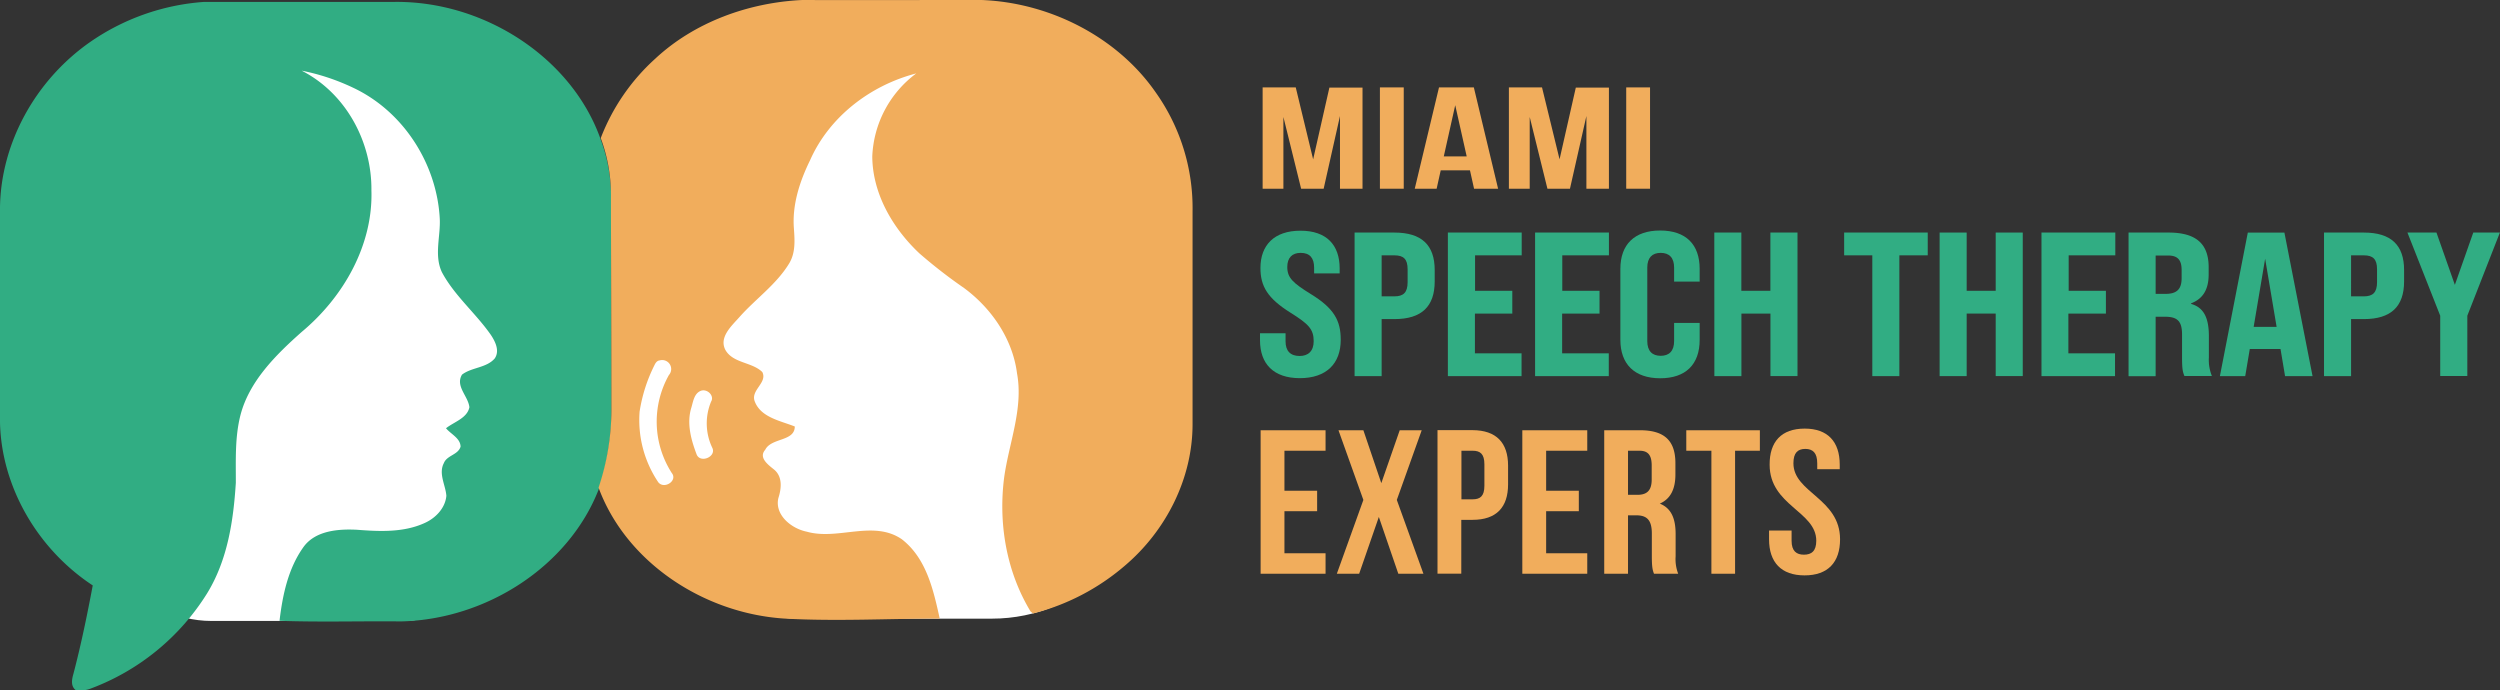 <?xml version="1.0" encoding="UTF-8"?> <svg xmlns="http://www.w3.org/2000/svg" viewBox="0 0 696.8 192.44"><rect x="0" y="0" width="696.8" height="192.44" fill="#333333" stroke="none"/><defs><style>.cls-1{fill:#fff;}.cls-2{fill:#31ad83;}.cls-3{fill:#f1ad5c;}</style></defs><g id="Layer_2" data-name="Layer 2"><g id="Layer_1-2" data-name="Layer 1"><rect class="cls-1" x="22.72" y="14.85" width="125.09" height="158.22" rx="36.19"></rect><rect class="cls-1" x="177.21" y="14.21" width="144.55" height="158.22" rx="45.29"></rect><path class="cls-2" d="M24.71,12A63.52,63.52,0,0,1,56.9.53h53.19C135.19.3,159.58,16.3,167.47,39a45.22,45.22,0,0,1,2.84,16.66c0,19.81.15,39.62.13,59.43a68.71,68.71,0,0,1-3.58,21.33c-8.32,21.37-31.24,36.26-55.12,36.78-11.27-.12-22.57.24-33.83-.17.84-7.13,2.39-14.62,6.74-20.65,3.32-4.49,9.61-5,14.91-4.72,6.21.48,12.81.78,18.6-1.8,3.23-1.38,5.93-4.22,6.25-7.66-.21-3-2.26-6.17-.69-9.14.85-2.17,4-2.28,4.65-4.58-.06-2.36-2.69-3.45-4.06-5.12,2.26-1.79,5.89-2.79,6.52-5.85-.32-3.1-4-5.86-2.06-9.09,2.69-2.08,6.85-1.84,9.14-4.54,1.4-2.1.16-4.64-1.08-6.51-4.22-6.07-10.21-11-13.67-17.52-2.21-4.71-.34-10-.59-14.9-.78-15-9.92-29.89-24.34-36.59a60.79,60.79,0,0,0-14.16-4.67c12.55,6.41,19.6,20.09,19.45,33.36.48,15.12-7.65,29.64-19.45,39.48C76.78,99,69.42,106.33,67,115.79c-1.55,6.14-1.25,12.51-1.27,18.77-.67,10.59-2.29,21.5-8,30.81A65,65,0,0,1,25.3,191.91a7.72,7.72,0,0,1-4.25.39c-1.42-1.15-1-3.07-.57-4.55,2.13-8.13,3.82-16.34,5.37-24.58C10.4,153,.39,135.63,0,117.74q0-30,0-59.92C.24,40,9.73,22.65,24.71,12Z"></path><path class="cls-3" d="M182.63,16.36C193.48,6.24,208.53.71,223.62,0,238.76.06,253.9,0,269,0c20.79-.78,41.73,9.27,53.16,25.81a55.64,55.64,0,0,1,10.23,33.07c0,19.8,0,39.59,0,59.39,0,14.95-7.26,29.6-19,39.51A63.23,63.23,0,0,1,287.93,171l-.69-.57c-6.78-11.21-9-24.6-7.36-37.34,1.33-9.64,5.39-19.19,3.59-29-1.2-9.43-6.92-18-14.75-23.8a141.37,141.37,0,0,1-12.52-9.72c-7.51-7.1-13-16.69-13.08-26.93a30.36,30.36,0,0,1,12.26-23.18c-13.06,3.4-24.34,12.29-29.6,24.21-2.89,5.9-5,12.36-4.51,18.94.24,3.39.52,7-1.47,10.06-3.55,5.72-9.32,9.74-13.77,14.78-2.19,2.46-5.69,5.59-3.84,9.1,2.14,3.73,7.43,3.34,10.28,6.15,1.52,3-3.41,5.07-2.08,8.25,1.72,4.4,7.08,5.32,11.13,6.92,0,4.23-6.54,3.09-8.24,6.49-1.94,2.22.86,4.21,2.51,5.55,2.38,2,2,5.3,1.16,7.9-1.09,4.63,3.51,8.49,7.91,9.38,8.69,2.48,18.58-3.35,26.51,2.12,6.88,5.35,8.81,14.25,10.55,22.1-14.42,0-28.87.81-43.28,0-22.72-1.46-44.23-15.89-51.81-36.5a68.71,68.71,0,0,0,3.58-21.33c0-19.81-.1-39.62-.13-59.43a45.22,45.22,0,0,0-2.84-16.66A57.66,57.66,0,0,1,182.63,16.36Zm1.21,84.1c-.76.07-1.17.77-1.45,1.36a43.64,43.64,0,0,0-4.12,12.91,31,31,0,0,0,5.19,19.66c1.62,2.11,5.54-.4,3.76-2.58a26.49,26.49,0,0,1-.78-27.28A2.51,2.51,0,0,0,183.84,100.46Zm11.63,8.42c-2,.67-2.27,3.05-2.78,4.75-1.36,4.38-.06,9,1.51,13.12,1.13,2.45,5.6.47,4.3-2a15.79,15.79,0,0,1-.29-12.84C199.15,110.36,197.25,108.37,195.47,108.88Z"></path><path class="cls-2" d="M351.19,94.88v-2h7.12v2.28c0,2.63,1.33,4.06,3.92,4.06,2.35,0,3.92-1.32,3.92-4.12,0-3.37-1.45-4.8-6.45-7.94-6.4-4-8.39-7.37-8.39-12.46,0-6.4,3.86-10.4,11.16-10.4s10.92,4,10.92,10.52V76.2h-7.12V74.6c0-2.69-1.2-4.12-3.74-4.12-2.35,0-3.74,1.32-3.74,3.94,0,3,1.57,4.46,6.58,7.55,6.51,4,8.32,7.43,8.32,12.74,0,6.63-4,10.69-11.4,10.69S351.19,101.34,351.19,94.88Z"></path><path class="cls-2" d="M377.55,64.82h11.1c7.6,0,11.23,3.49,11.23,10.46v3.14c0,7-3.63,10.52-11.23,10.52h-3.56v15.89h-7.54Zm11.1,17.78c2.54,0,3.68-1.09,3.68-3.95v-3.6c0-2.85-1.14-3.88-3.68-3.88h-3.56V82.6Z"></path><path class="cls-2" d="M403.55,64.82h20.58v6.35h-13v9.88h10.38V87.4H411.09V98.48h13v6.35H403.55Z"></path><path class="cls-2" d="M427.86,64.82h20.58v6.35h-13v9.88h10.38V87.4H435.4V98.48h13v6.35H427.86Z"></path><path class="cls-2" d="M451.63,94.71V74.94c0-6.8,3.92-10.69,11.1-10.69s11,3.89,11,10.69v3.54h-7.12V74.6c0-2.8-1.38-4.12-3.74-4.12s-3.74,1.32-3.74,4.12V95.05c0,2.8,1.39,4.12,3.74,4.12s3.74-1.32,3.74-4.12V90h7.12v4.74c0,6.8-3.86,10.69-11,10.69S451.63,101.51,451.63,94.71Z"></path><path class="cls-2" d="M477.81,64.82h7.54V81.05h8.09V64.82H501v40h-7.54V87.4h-8.09v17.43h-7.54Z"></path><path class="cls-2" d="M521.85,71.17H514V64.82H537.3v6.35h-7.91v33.66h-7.54Z"></path><path class="cls-2" d="M540.61,64.82h7.54V81.05h8.09V64.82h7.54v40h-7.54V87.4h-8.09v17.43h-7.54Z"></path><path class="cls-2" d="M569,64.82h20.58v6.35h-13v9.88h10.38V87.4H576.5V98.48h13v6.35H569Z"></path><path class="cls-2" d="M593.27,64.82h11.17c7.66,0,11.16,3.15,11.16,9.66v2c0,4.17-1.57,6.8-4.89,8.06v.17c3.56,1,4.95,3.94,4.95,9v5.89a11.94,11.94,0,0,0,.84,5.2h-7.66c-.42-1.09-.66-1.66-.66-5.26V93.28c0-3.77-1.27-5-4.77-5h-2.59v16.58h-7.55Zm10.32,17.09c3,0,4.47-1.2,4.47-4.34V75.22c0-2.8-1.15-4-3.74-4h-3.5V81.91Z"></path><path class="cls-2" d="M635.63,97.28h-8.57l-1.27,7.55h-7.06l7.78-40h10.2l7.84,40h-7.66Zm-1.09-6.17-3.2-19-3.2,19Z"></path><path class="cls-2" d="M647.75,64.82h11.1c7.6,0,11.22,3.49,11.22,10.46v3.14c0,7-3.62,10.52-11.22,10.52h-3.56v15.89h-7.54Zm11.1,17.78c2.53,0,3.68-1.09,3.68-3.95v-3.6c0-2.85-1.15-3.88-3.68-3.88h-3.56V82.6Z"></path><path class="cls-2" d="M680.14,88,671,64.82h8.09l5.13,14.58,5.13-14.58h7.42L687.69,88v16.8h-7.55Z"></path><path class="cls-3" d="M358,136.77h9.11v5.72H358V154.2h11.46v5.72h-18.1v-40h18.1v5.71H358Z"></path><path class="cls-3" d="M396.26,119.92l-6.94,19.42,7.42,20.58h-7l-5.43-15.83-5.49,15.83H372.6L380,139.34l-6.94-19.42H380l5,14.74,5.13-14.74Z"></path><path class="cls-3" d="M420.33,129.8V135c0,6.4-3.26,9.89-9.9,9.89h-3.14v15h-6.63v-40h9.77C417.07,119.92,420.33,123.4,420.33,129.8Zm-13-4.17v13.54h3.14c2.11,0,3.26-.91,3.26-3.77v-6c0-2.86-1.15-3.77-3.26-3.77Z"></path><path class="cls-3" d="M430.94,136.77h9.11v5.72h-9.11V154.2H442.4v5.72H424.3v-40h18.1v5.71H430.94Z"></path><path class="cls-3" d="M461,159.92c-.36-1-.6-1.66-.6-4.92v-6.28c0-3.72-1.33-5.09-4.34-5.09h-2.3v16.29h-6.63v-40h10c6.88,0,9.84,3,9.84,9.2v3.14c0,4.11-1.39,6.8-4.35,8.11,3.32,1.32,4.41,4.35,4.41,8.52v6.17a11.3,11.3,0,0,0,.72,4.86Zm-7.24-34.29v12.29h2.6c2.47,0,4-1,4-4.23v-3.95c0-2.85-1-4.11-3.38-4.11Z"></path><path class="cls-3" d="M470,119.92h20.51v5.71H483.6v34.29H477V125.63H470Z"></path><path class="cls-3" d="M503,119.46c6.45,0,9.77,3.66,9.77,10.06v1.25h-6.27v-1.65c0-2.86-1.21-4-3.32-4s-3.32,1.09-3.32,4c0,8.22,13,9.77,13,21.2,0,6.4-3.38,10.05-9.89,10.05s-9.9-3.65-9.9-10.05v-2.46h6.28v2.86c0,2.85,1.33,3.88,3.44,3.88s3.44-1,3.44-3.88c0-8.23-13-9.78-13-21.2C493.19,123.12,496.51,119.46,503,119.46Z"></path><path class="cls-3" d="M366,44.41l4.53-20h9.23V52.6h-6.28V32.34L368.93,52.6h-6.28l-4.94-20v20h-5.79V24.36h9.23Z"></path><path class="cls-3" d="M384.61,24.36h6.64V52.6h-6.64Z"></path><path class="cls-3" d="M417.55,52.6h-6.7l-1.14-5.13h-8.15l-1.14,5.13h-6.1l6.76-28.24h9.71Zm-15.14-9h6.39l-3.2-14.28Z"></path><path class="cls-3" d="M434.68,44.41l4.53-20h9.23V52.6h-6.28V32.34L437.58,52.6H431.3l-4.94-20v20h-5.8V24.36h9.23Z"></path><path class="cls-3" d="M453.26,24.36h6.64V52.6h-6.64Z"></path></g></g></svg> 